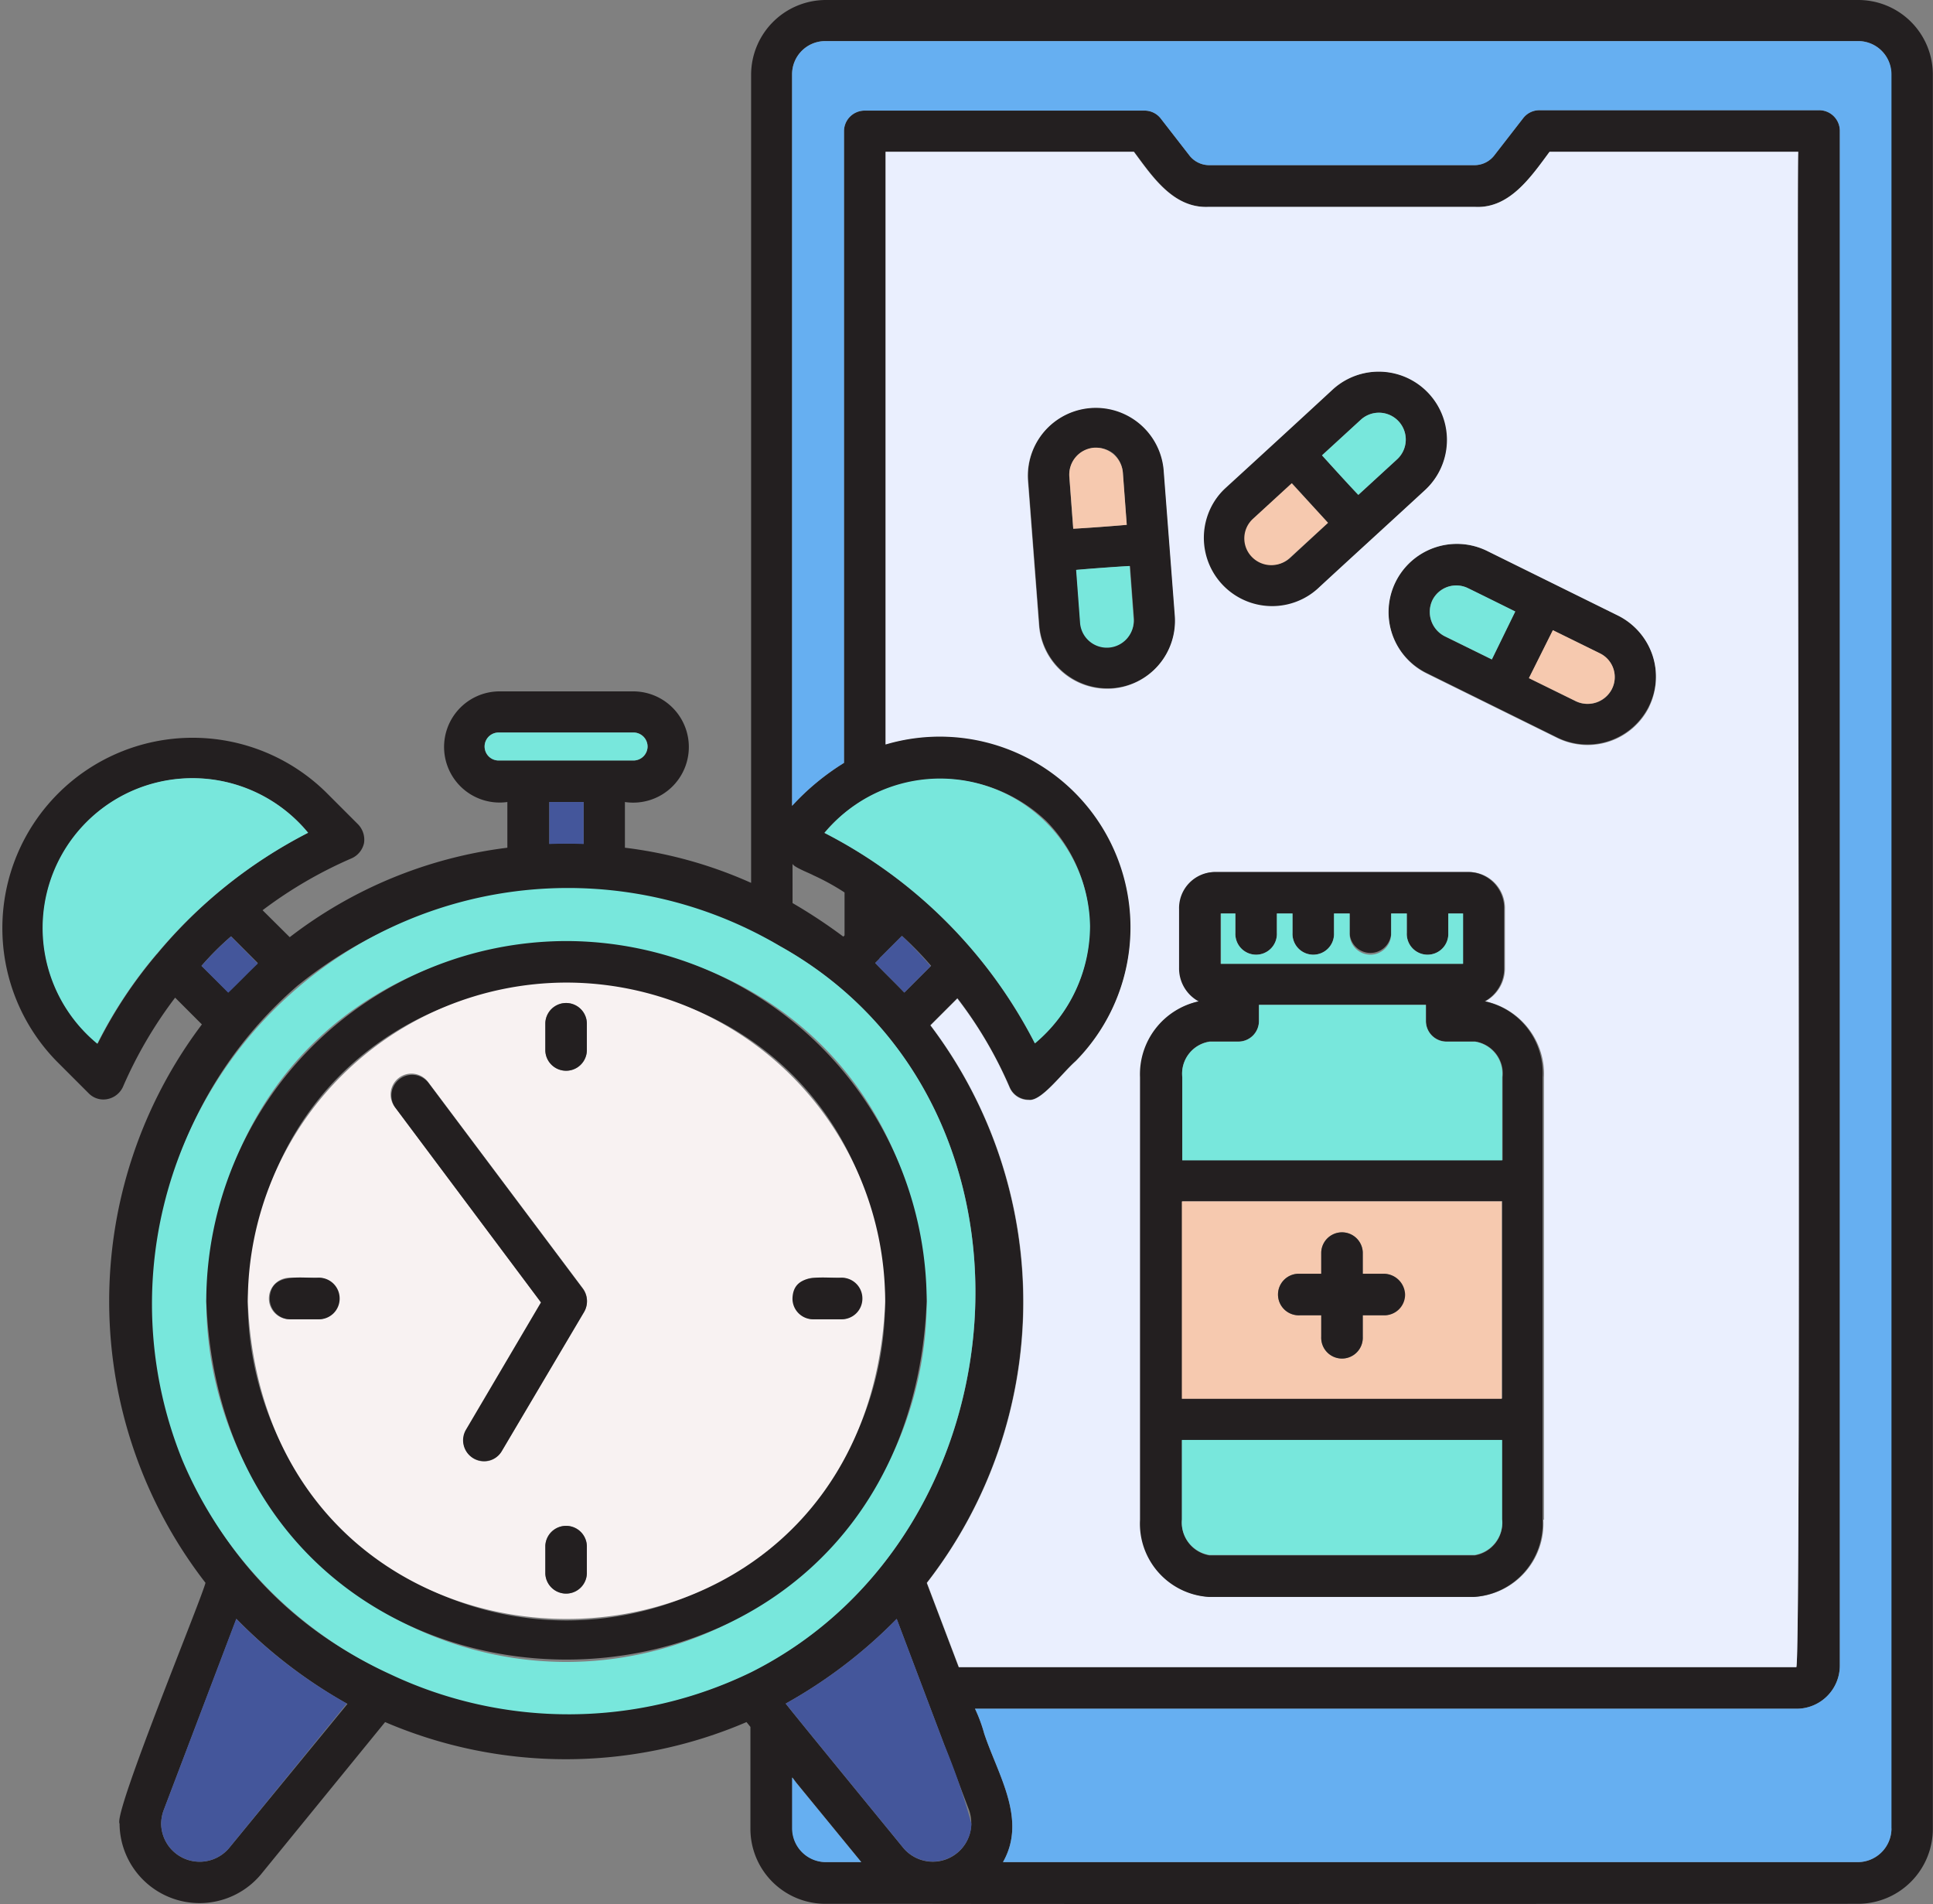 <svg xmlns="http://www.w3.org/2000/svg" width="49.491" height="48.744" viewBox="0 0 49.491 48.744">
  <rect x="0" y="0" width="49.491" height="48.744" fill="#808080" stroke="none"/>
  <g id="Group_99272" data-name="Group 99272" transform="translate(-13.947 -17.7)">
    <path id="Path_146573" data-name="Path 146573" d="M320.949,111.263a1.757,1.757,0,0,0-2.474-.1l-1.38,1.268-1.38,1.268a1.748,1.748,0,1,0,2.362,2.577l1.38-1.268,1.38-1.268A1.749,1.749,0,0,0,320.949,111.263Zm-3.579,4.223a.688.688,0,0,1-.93-1.012l.992-.91.92,1.012Zm2.75-2.536-.992.91c-.235-.245-.7-.757-.93-1.012l.992-.91A.687.687,0,0,1,320.121,112.95Z" transform="translate(-270.404 -83.492)" fill="#231f20"/>
    <path id="Path_146574" data-name="Path 146574" d="M274.848,121.161a1.743,1.743,0,0,0-3.476.256l.286,3.732a1.756,1.756,0,0,0,1.871,1.615,1.735,1.735,0,0,0,1.605-1.871Zm-2.423.184a.7.7,0,0,1,1.135-.583.721.721,0,0,1,.235.481l.1,1.339c-.337.031-1.033.082-1.37.1Zm1.022,4.366a.688.688,0,0,1-.736-.634l-.1-1.339c.337-.031,1.033-.082,1.37-.1l.1,1.339A.7.7,0,0,1,273.447,125.711Z" transform="translate(-231.101 -91.448)" fill="#231f20"/>
    <path id="Path_146575" data-name="Path 146575" d="M368.389,156.71a1.8,1.8,0,0,0-.89-1.012l-3.354-1.656a1.761,1.761,0,0,0-2.341.787,1.742,1.742,0,0,0,.8,2.341l3.354,1.656A1.755,1.755,0,0,0,368.389,156.71Zm-4.12.112-1.206-.593a.7.7,0,0,1-.317-.92.682.682,0,0,1,.92-.307l1.2.593Zm3.078.757a.7.7,0,0,1-.92.317l-1.206-.593.613-1.227,1.206.593A.676.676,0,0,1,367.346,157.579Z" transform="translate(-312.128 -122.242)" fill="#231f20"/>
    <path id="Path_146576" data-name="Path 146576" d="M61.516,17.7H35.1a1.916,1.916,0,0,0-1.922,1.9V40.3a11.185,11.185,0,0,0-3.231-.9V38.23a1.424,1.424,0,1,0,.225-2.832H26.712a1.423,1.423,0,1,0,.225,2.832V39.4a11.422,11.422,0,0,0-5.572,2.29L20.67,41a11.07,11.07,0,0,1,2.28-1.329.555.555,0,0,0,.317-.389.565.565,0,0,0-.153-.481l-.828-.828a4.873,4.873,0,0,0-6.891,6.891l.828.828a.525.525,0,0,0,.378.153.556.556,0,0,0,.491-.317,11,11,0,0,1,1.339-2.29l.685.685a11.766,11.766,0,0,0,.092,14.294c-.1.419-2.362,5.889-2.2,6.165a2.048,2.048,0,0,0,3.619,1.3l3.18-3.9a11.731,11.731,0,0,0,9.253,0l.1.123v2.607a1.92,1.92,0,0,0,1.922,1.922h2.74c0,.01,23.68,0,23.69,0a1.92,1.92,0,0,0,1.922-1.922V19.6a1.909,1.909,0,0,0-1.922-1.9ZM34.238,39.805c0,.082.46.256.532.3a6.059,6.059,0,0,1,.8.44v1.1l-.031.031a13.575,13.575,0,0,0-1.3-.859Zm4.223,3.446a10.849,10.849,0,0,1,1.339,2.28.528.528,0,0,0,.491.317c.317.051.849-.685,1.2-.992a4.881,4.881,0,0,0-4.867-8.108V21.585h6.36c.481.644,1.012,1.452,1.912,1.411h6.82c.89.041,1.431-.777,1.912-1.411h6.36c-.051.051.092,38.8-.051,38.791H38.491l-.818-2.157a11.721,11.721,0,0,0,.092-14.273Zm-1.36-.143c-.245-.256-.5-.5-.746-.757l.112-.112v-.01l.573-.573c0,.01,0,.01.01.01a8.572,8.572,0,0,1,.736.757Zm3.64-4.386a3.871,3.871,0,0,1-.3,5.685,12.413,12.413,0,0,0-5.388-5.388A3.919,3.919,0,0,1,40.74,38.721ZM26.712,37.167a.358.358,0,0,1,0-.716h3.456a.358.358,0,0,1,0,.716ZM28.89,38.23V39.3c-.286-.01-.593-.01-.879,0V38.23ZM17.981,42.106a.01.01,0,0,1-.01.01,11.514,11.514,0,0,0-1.523,2.3,3.832,3.832,0,1,1,5.388-5.4A12.278,12.278,0,0,0,17.981,42.106Zm1.125.317a7.348,7.348,0,0,1,.746-.746.01.01,0,0,0,.01-.01l.685.685c-.256.245-.5.5-.757.746Zm.705,22.586a.986.986,0,0,1-1.738-.624,1.026,1.026,0,0,1,.061-.337L20,59.139a12.576,12.576,0,0,0,2.842,2.178Zm13.384-4.519a10.714,10.714,0,0,1-9.253.051c-7.014-3.088-8.108-12.658-2.382-17.606a10.975,10.975,0,0,1,12.361-1.012C41.088,45.919,40.29,56.931,33.195,60.489Zm1.9,4.877a.864.864,0,0,1-.859-.859V63.2l.1.133L36,65.366Zm3.548-.44a.985.985,0,0,1-1.564.082c-.4-.491-2.679-3.272-3.016-3.7a12.476,12.476,0,0,0,2.842-2.168l1.217,3.221.634,1.667A1,1,0,0,1,38.644,64.926Zm23.731-.419a.864.864,0,0,1-.859.859H39.626c.624-1.094-.133-2.239-.481-3.292a3.871,3.871,0,0,0-.235-.634H59.952a1.106,1.106,0,0,0,1.1-1.1V21.054a.528.528,0,0,0-.532-.532H53.367a.523.523,0,0,0-.419.2l-.746.961a.64.64,0,0,1-.491.245h-6.82a.643.643,0,0,1-.481-.235l-.746-.961a.523.523,0,0,0-.419-.2H36.088a.528.528,0,0,0-.532.532V37.229a6.262,6.262,0,0,0-1.329,1.1V19.6a.849.849,0,0,1,.859-.849h26.42a.842.842,0,0,1,.859.849V64.507Z" transform="translate(0)" fill="#231f20"/>
    <path id="Path_146577" data-name="Path 146577" d="M234.521,252.777l-.675.675c-.245-.256-.5-.5-.746-.757l.112-.112v-.01l.573-.573c0,.01,0,.01.01.01A10.237,10.237,0,0,1,234.521,252.777Z" transform="translate(-196.746 -210.344)" fill="#44569b"/>
    <path id="Path_146578" data-name="Path 146578" d="M152.379,218.5v1.074c-.286-.01-.593-.01-.879,0V218.5Z" transform="translate(-123.489 -180.27)" fill="#44569b"/>
    <path id="Path_146579" data-name="Path 146579" d="M65.842,252.8c-.256.245-.5.5-.757.746l-.685-.685a7.347,7.347,0,0,1,.746-.746.01.01,0,0,0,.01-.01Z" transform="translate(-45.294 -210.434)" fill="#44569b"/>
    <path id="Path_146580" data-name="Path 146580" d="M215.454,428.245a.989.989,0,0,1-1.738.624c-.4-.491-2.679-3.272-3.016-3.7A12.475,12.475,0,0,0,213.542,423l1.217,3.221A16.368,16.368,0,0,1,215.454,428.245Z" transform="translate(-176.636 -363.861)" fill="#44569b"/>
    <path id="Path_146581" data-name="Path 146581" d="M59.049,425.168l-3.016,3.7a.986.986,0,0,1-1.738-.624,1.026,1.026,0,0,1,.061-.337L56.217,423A12.408,12.408,0,0,0,59.049,425.168Z" transform="translate(-36.222 -363.861)" fill="#44569b"/>
    <path id="Path_146582" data-name="Path 146582" d="M139.472,201.458a.362.362,0,0,1-.358.358h-3.456a.358.358,0,0,1,0-.716h3.456A.362.362,0,0,1,139.472,201.458Z" transform="translate(-108.945 -164.649)" fill="#78e7dc"/>
    <path id="Path_146583" data-name="Path 146583" d="M31.179,213.631a12.433,12.433,0,0,0-3.865,3.088.01.01,0,0,1-.01.01,11.514,11.514,0,0,0-1.523,2.3A3.835,3.835,0,1,1,31.179,213.631Z" transform="translate(-9.344 -174.613)" fill="#78e7dc"/>
    <path id="Path_146584" data-name="Path 146584" d="M227.2,216.5a3.935,3.935,0,0,1-1.411,3,12.413,12.413,0,0,0-5.388-5.388A3.841,3.841,0,0,1,227.2,216.5Z" transform="translate(-185.344 -175.091)" fill="#78e7dc"/>
    <path id="Path_146585" data-name="Path 146585" d="M68.244,241.747A10.65,10.65,0,0,0,52.938,254.9a10.509,10.509,0,0,0,5.317,5.48,10.679,10.679,0,0,0,9.253-.051C74.614,256.757,75.411,245.745,68.244,241.747Zm-5.47,18.322a9.238,9.238,0,0,1-9.222-9.222c.511-12.239,17.934-12.239,18.445,0A9.244,9.244,0,0,1,62.774,260.069Z" transform="translate(-34.323 -199.826)" fill="#78e7dc"/>
    <path id="Path_146586" data-name="Path 146586" d="M214.069,464.868h-.91a.864.864,0,0,1-.859-.859V462.7l.1.133Z" transform="translate(-178.073 -399.502)" fill="#66aff1"/>
    <path id="Path_146587" data-name="Path 146587" d="M240.448,28.849V73.754a.864.864,0,0,1-.859.859H217.7c.624-1.094-.133-2.239-.481-3.292a3.871,3.871,0,0,0-.235-.634h21.042a1.106,1.106,0,0,0,1.1-1.1V30.3a.528.528,0,0,0-.532-.532H231.44a.523.523,0,0,0-.419.2l-.746.961a.64.64,0,0,1-.491.245h-6.82a.643.643,0,0,1-.481-.235l-.746-.961a.523.523,0,0,0-.419-.2h-7.157a.528.528,0,0,0-.532.532V46.475a6.262,6.262,0,0,0-1.329,1.1V28.849a.849.849,0,0,1,.859-.849h26.42A.851.851,0,0,1,240.448,28.849Z" transform="translate(-178.073 -9.247)" fill="#66aff1"/>
    <path id="Path_146588" data-name="Path 146588" d="M252.7,55.7c-.47.634-1.022,1.462-1.912,1.411h-6.82c-.9.041-1.442-.777-1.912-1.411H235.7V70.873a4.883,4.883,0,0,1,4.867,8.108c-.358.317-.879,1.033-1.2.992a.528.528,0,0,1-.491-.317,10.426,10.426,0,0,0-1.339-2.28l-.685.685a11.721,11.721,0,0,1-.092,14.273l.818,2.157h21.44c.143.01,0-38.74.051-38.791H252.7Zm-8.3,8.609c.685-.624,2.076-1.9,2.761-2.536a1.748,1.748,0,0,1,2.362,2.577c-.685.634-2.076,1.9-2.761,2.536A1.748,1.748,0,0,1,244.4,64.309Zm-2.9,5.133a1.75,1.75,0,0,1-1.871-1.615l-.286-3.732a1.743,1.743,0,0,1,3.476-.256l.286,3.732A1.741,1.741,0,0,1,241.5,69.442Zm11.042,21.277a1.879,1.879,0,0,1-1.759,1.973h-6.789a1.879,1.879,0,0,1-1.759-1.973V79.39a1.91,1.91,0,0,1,1.5-1.943.96.96,0,0,1-.5-.859v-1.5a.924.924,0,0,1,.89-.951h6.544a.924.924,0,0,1,.89.951v1.5a.96.96,0,0,1-.5.859,1.91,1.91,0,0,1,1.5,1.943V90.718Zm2.709-20.807a1.762,1.762,0,0,1-2.341.8l-3.354-1.656a1.749,1.749,0,0,1,1.544-3.139l3.354,1.656A1.756,1.756,0,0,1,255.249,69.912Z" transform="translate(-199.08 -34.115)" fill="#eaeffe"/>
    <path id="Path_146589" data-name="Path 146589" d="M283.153,131.754c-.337.031-1.033.082-1.37.1l-.1-1.339a.687.687,0,0,1,.634-.736.7.7,0,0,1,.736.634l.1,1.339Z" transform="translate(-240.357 -100.619)" fill="#f6c9af"/>
    <path id="Path_146590" data-name="Path 146590" d="M327.686,139.712l-.992.91a.693.693,0,0,1-.971-.051.679.679,0,0,1,.041-.961l.992-.91Z" transform="translate(-279.738 -108.629)" fill="#f6c9af"/>
    <path id="Path_146591" data-name="Path 146591" d="M398.927,177a.7.7,0,0,1-.92.317l-1.206-.593.613-1.227,1.206.593A.676.676,0,0,1,398.927,177Z" transform="translate(-343.709 -141.666)" fill="#f6c9af"/>
    <path id="Path_146592" data-name="Path 146592" d="M374.132,164.941l-.6,1.227-1.206-.593a.7.7,0,0,1-.317-.92.682.682,0,0,1,.92-.307C372.936,164.348,374.132,164.941,374.132,164.941Z" transform="translate(-321.388 -131.588)" fill="#78e7dc"/>
    <path id="Path_146593" data-name="Path 146593" d="M346.922,122.15l-.992.91c-.235-.245-.7-.757-.93-1.012l.992-.91A.687.687,0,0,1,346.922,122.15Z" transform="translate(-297.205 -92.692)" fill="#78e7dc"/>
    <path id="Path_146594" data-name="Path 146594" d="M284.872,160.739a.687.687,0,1,1-1.37.1l-.1-1.339c.337-.031,1.033-.082,1.37-.1Z" transform="translate(-241.903 -127.212)" fill="#78e7dc"/>
    <path id="Path_146595" data-name="Path 146595" d="M308.224,239.313a.96.96,0,0,0,.5-.859v-1.5a.924.924,0,0,0-.889-.951h-6.544a.924.924,0,0,0-.889.951v1.5a.96.96,0,0,0,.5.859,1.91,1.91,0,0,0-1.5,1.943v11.329a1.879,1.879,0,0,0,1.759,1.973h6.789a1.879,1.879,0,0,0,1.759-1.973V241.255a1.874,1.874,0,0,0-1.483-1.943Zm-6.748-2.249h.368v.5a.532.532,0,1,0,1.063,0v-.5h.4v.5a.532.532,0,1,0,1.063,0v-.5h.4v.5a.532.532,0,0,0,1.063,0v-.5h.4v.5a.532.532,0,1,0,1.063,0v-.5h.368v1.288h-6.2v-1.288Zm7.2,15.521a.844.844,0,0,1-.705.91h-6.789a.844.844,0,0,1-.705-.91v-2.035h8.19v2.035Zm0-3.108h-8.19v-5.051h8.19Zm0-6.1h-8.19v-2.127a.829.829,0,0,1,.705-.91h.726a.528.528,0,0,0,.532-.532v-.409h4.274v.409a.528.528,0,0,0,.532.532h.726a.83.83,0,0,1,.705.91v2.127Z" transform="translate(-256.267 -195.98)" fill="#231f20"/>
    <path id="Path_146596" data-name="Path 146596" d="M309.9,318.5v5.051h8.19V318.5Zm5.184,2.914h-.552v.552a.532.532,0,1,1-1.063,0v-.552h-.552a.532.532,0,1,1,0-1.063h.552V319.8a.532.532,0,0,1,1.063,0v.552h.552a.532.532,0,0,1,0,1.063Z" transform="translate(-265.694 -270.045)" fill="#f6c9af"/>
    <path id="Path_146597" data-name="Path 146597" d="M325.9,246.4v1.288h-6.2V246.4h.368v.5a.532.532,0,1,0,1.063,0v-.5h.4v.5a.532.532,0,1,0,1.063,0v-.5h.4v.5a.532.532,0,1,0,1.063,0v-.5h.4v.5a.532.532,0,1,0,1.063,0v-.5Z" transform="translate(-274.492 -205.317)" fill="#78e7dc"/>
    <path id="Path_146598" data-name="Path 146598" d="M318.1,378.2v2.035a.844.844,0,0,1-.705.91h-6.789a.844.844,0,0,1-.705-.91V378.2Z" transform="translate(-265.694 -323.641)" fill="#78e7dc"/>
    <path id="Path_146599" data-name="Path 146599" d="M318.19,271.151v2.127H310v-2.127a.829.829,0,0,1,.705-.91h.726a.528.528,0,0,0,.532-.532V269.3h4.274v.409a.528.528,0,0,0,.532.532h.726A.831.831,0,0,1,318.19,271.151Z" transform="translate(-265.783 -225.876)" fill="#78e7dc"/>
    <path id="Path_146600" data-name="Path 146600" d="M74.822,253.3a9.238,9.238,0,0,0-9.222,9.222c.511,12.228,17.934,12.228,18.445,0A9.244,9.244,0,0,0,74.822,253.3Zm0,17.392a8.169,8.169,0,0,1-8.159-8.159c.45-10.838,15.878-10.828,16.318,0A8.169,8.169,0,0,1,74.822,270.692Z" transform="translate(-46.372 -211.511)" fill="#231f20"/>
    <path id="Path_146601" data-name="Path 146601" d="M84.159,263.7A8.171,8.171,0,0,0,76,271.869c.45,10.828,15.878,10.828,16.318,0A8.171,8.171,0,0,0,84.159,263.7Zm-6.339,8.619h-.726a.532.532,0,1,1,0-1.063h.726A.532.532,0,0,1,77.82,272.319Zm4.233,3.64a.533.533,0,0,1-.46-.8l1.922-3.262-3.742-5a.533.533,0,1,1,.849-.644l3.957,5.276a.543.543,0,0,1,.031.593L82.5,275.693A.523.523,0,0,1,82.053,275.959Zm2.628,2.873a.532.532,0,0,1-1.063,0v-.716a.532.532,0,0,1,1.063,0Zm0-13.384a.532.532,0,0,1-1.063,0v-.716a.532.532,0,0,1,1.063,0Zm6.523,6.871h-.726a.532.532,0,0,1,0-1.063H91.2A.532.532,0,0,1,91.2,272.319Z" transform="translate(-55.708 -220.848)" fill="#f8f2f2"/>
    <g id="Group_99271" data-name="Group 99271" transform="translate(20.854 43.363)">
      <path id="Path_146602" data-name="Path 146602" d="M151.563,269.221v.716a.532.532,0,0,1-1.063,0v-.716A.532.532,0,0,1,151.563,269.221Z" transform="translate(-143.445 -268.7)" fill="#231f20"/>
      <path id="Path_146603" data-name="Path 146603" d="M151.563,400.121v.716a.532.532,0,0,1-1.063,0v-.716A.532.532,0,0,1,151.563,400.121Z" transform="translate(-143.445 -386.216)" fill="#231f20"/>
      <path id="Path_146604" data-name="Path 146604" d="M83.289,338.082a.528.528,0,0,1-.532.532h-.726a.528.528,0,0,1-.532-.532c.02-.685.8-.511,1.247-.532A.53.53,0,0,1,83.289,338.082Z" transform="translate(-81.5 -330.506)" fill="#231f20"/>
      <path id="Path_146605" data-name="Path 146605" d="M214.189,338.082a.528.528,0,0,1-.532.532h-.726a.528.528,0,0,1-.532-.532c.02-.685.8-.511,1.247-.532A.53.53,0,0,1,214.189,338.082Z" transform="translate(-199.016 -330.506)" fill="#231f20"/>
      <path id="Path_146606" data-name="Path 146606" d="M116.775,292.8l-2.106,3.558a.518.518,0,0,1-.46.256.533.533,0,0,1-.46-.8l1.922-3.262-3.732-4.99a.53.53,0,0,1,.849-.634l3.957,5.276A.544.544,0,0,1,116.775,292.8Z" transform="translate(-108.728 -284.876)" fill="#231f20"/>
      <path id="Path_146607" data-name="Path 146607" d="M337.431,327.615a.528.528,0,0,1-.532.532h-.552v.552a.532.532,0,1,1-1.063,0v-.552h-.552a.532.532,0,1,1,0-1.063h.552v-.552a.532.532,0,0,1,1.063,0v.552h.552A.548.548,0,0,1,337.431,327.615Z" transform="translate(-308.363 -320.141)" fill="#231f20"/>
    </g>
  </g>
</svg>
